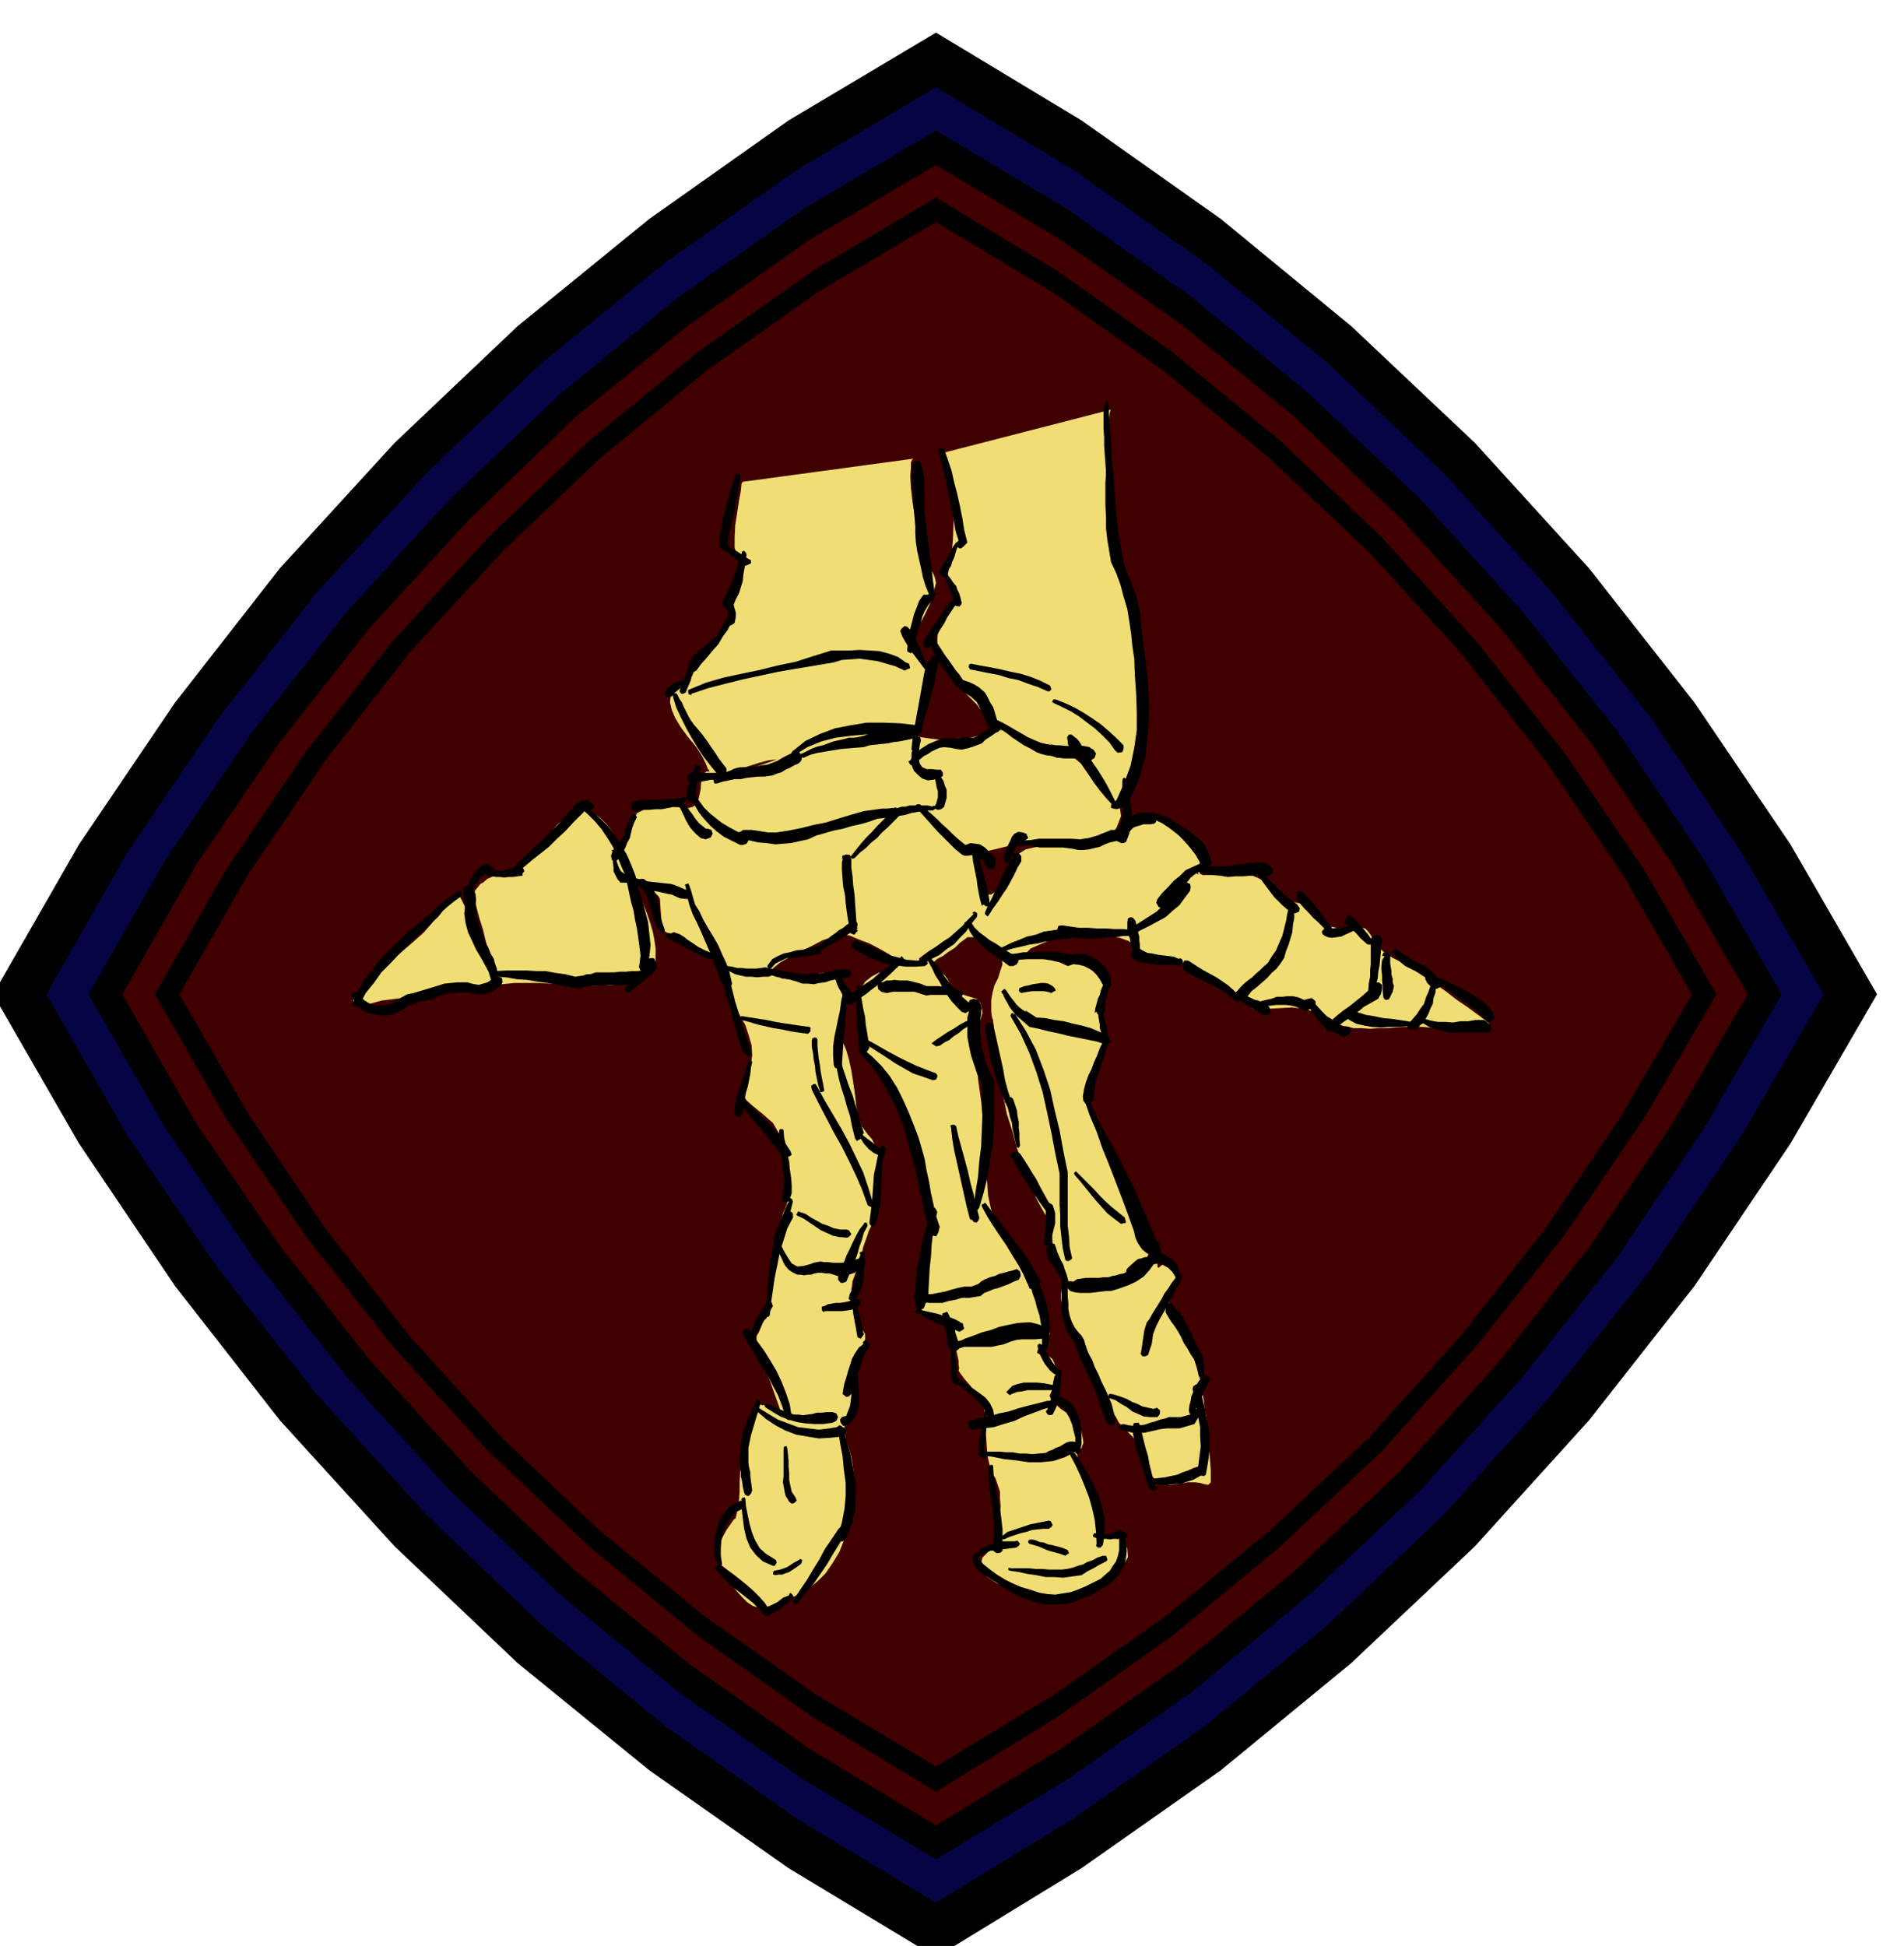 <svg xmlns="http://www.w3.org/2000/svg" width="490.455" height="501.228" fill-rule="evenodd" stroke-linecap="round" preserveAspectRatio="none" viewBox="0 0 3035 3102"><style>.brush1{fill:#000}.pen1{stroke:none}.brush3{fill:#400000}.brush4{fill:#f0de75}</style><path d="m1492 52-235 140-222 157-210 171-196 186-183 200-167 214-153 226-137 239 137 238 153 227 167 214 183 201 196 186 210 171 222 156 235 142 232-142 222-156 208-171 197-186 182-201 168-214 153-227 138-238-138-239-153-226-168-214-182-200-197-186-208-171-222-157-232-140z" class="pen1 brush1"/><path d="m1492 139-222 132-209 147-198 161-184 176-173 188-158 202-145 214-129 226 129 225 145 213 158 201 173 190 184 176 198 162 209 147 222 134 219-134 209-147 197-162 185-176 171-190 159-201 144-213 131-225-131-226-144-214-159-202-171-188-185-176-197-161-209-147-219-132z" class="pen1" style="fill:#050545"/><path d="m1492 208-211 125-200 141-188 154-176 168-164 179-151 192-138 203-123 215 123 214 138 204 151 192 164 181 176 166 188 155 200 140 211 127 209-127 199-140 187-155 177-166 163-181 152-192 137-204 124-214-124-215-137-203-152-192-163-179-177-168-187-154-199-141-209-125z" class="pen1 brush1"/><path d="m1492 263-203 120-191 135-181 147-168 162-158 172-145 184-133 195-118 207 118 206 133 195 145 184 158 174 168 160 181 148 191 135 203 123 200-123 192-135 180-148 169-160 157-174 145-184 131-195 120-206-120-207-131-195-145-184-157-172-169-162-180-147-192-135-200-120z" class="pen1 brush3"/><path d="m1492 315-195 116-183 129-174 142-162 155-152 165-139 177-127 188-113 198 113 197 127 188 139 176 152 167 162 153 174 143 183 129 195 118 192-118 183-129 173-143 163-153 150-167 140-176 128-188 115-197-115-198-128-188-140-177-150-165-163-155-173-142-183-129-192-116z" class="pen1 brush1"/><path d="m1492 354-189 112-178 126-168 138-157 150-147 160-134 172-123 181-110 192 110 191 123 183 134 171 147 162 157 149 168 137 178 125 189 113 186-113 178-125 167-137 159-149 146-162 135-171 123-183 111-191-111-192-123-181-135-172-146-160-159-150-167-138-178-126-186-112z" class="pen1 brush3"/><path d="m733 1429-10 5-7 7-9 8-8 11-11 12-13 15-18 16-22 19-24 18-19 17-15 15-9 13-5 9 2 6 9 2 16-2 18-5 16-2 16-2 17-1 17-2 21-2 23-4 30-3 28-7 24-3 20-2h37l20 1 24 2 29 2 26-1 23-1 19-4 17-3 12-5 9-5 6-7 3-6v-29l-2-13-2-11-4-14-5-15-7-18-8-20-1-6 3-2h5l7 4 7 3 7 5 5 5 2 4 1 17 1 13v9l2 7 3 5 8 5 12 6 18 10 18 7 14 5 9 4 7 5 4 7 5 14 6 21 9 32 1 2 5 7 5 11 8 14 5 15 5 17 1 16-2 16-6 12-4 11-4 8v9l1 7 6 9 10 9 16 13 16 14 11 19 7 21 5 22v20l1 20-1 14v11l-2 5-2 6-3 6-2 9-3 10-3 13-3 16-1 22-7 52-6 34-8 21-5 12-4 7v10l4 15 11 28 26 74-4-3-9-5-5-3-5-3-5-3h-3l-5-1-5 6-7 10-6 14-7 15-4 19-3 20 1 21-1 18v16l-1 13-1 11-2 7-1 6-1 3v2l-3 2-5 7-7 10-7 13-6 14-3 15 2 15 10 15 9 12 10 12 9 10 9 9 9 6 11 3 12-1 15-3 14-7 14-7 13-7 13-8 12-10 12-12 11-16 11-18 9-23 7-22 4-21 3-20v-38l-2-16-2-12-4-13-3-9-2-9-1-8-1-9 2-9 4-11 7-12 4-14 2-11-2-9-2-8-3-9v-8l1-10 7-11 9-17 4-10v-8l-2-4-5-5-4-5-4-10-2-13-3-16-1-10-1-8 1-6 1-8 3-8 4-12 6-16 4-18 5-14 4-12 4-8 3-9 3-8 3-10 3-10 2-14 1-14v-31l-4-16-4-14-6-12-7-8-9-12-5-14-4-18-2-18-3-21-3-19-4-18-4-14-6-14-1-13-1-13 3-12 2-12 2-11 1-10v-8l-5-9-4-7-6-7-5-3-8-4h-7l-9 1-8 5-12 2-13 2h-14l-11-1-11-4-6-4-1-5 5-5 10-8 14-8 17-9 19-9 17-9 17-6 12-4 9 1 7 2 14 6 16 6 17 9 14 8 11 8 5 7-2 6-9 3-11 3-11 3-11 6-10 8-7 13-4 19 2 25 4 24 5 19 4 15 6 13 6 11 7 12 9 14 11 18 11 23 12 29 11 31 12 33 9 32 6 29 3 25 1 19-5 14-4 17-5 18-4 20-4 17-1 16 2 12 6 9 8 5 8 3 7 2 7 2 5 1 6 2 2 3 3 6v5l1 9 2 10 3 11 2 9 2 9v7l1 5-1 4 4 6 6 8 8 9 7 9 8 12 6 11 3 13v11l1 14 1 14 1 15 1 13 3 14 3 12 7 11 3 9 4 12v11l1 12-1 10-1 11-2 8v9l-2 5v5l1 4 1 4-2 6-6 7-7 3-5 5-5 5-2 8-1 6 4 9 8 9 14 9 17 8 18 6 18 3 18 3 17-1 17-1 16-4 16-3 14-7 15-6 14-9 14-9 9-11 6-11-1-13-6-12-8-7-6-1-7 1-5 2-6 1h-2l-2-5 1-9v-12l1-12-3-11-2-11-5-12-5-10-6-11-6-10-6-11-3-8-3-7-1-5-1-7 1-1h2l5-2 1-4 2-5-1-7-2-10-7-12-8-10-9-9-9-6-9-8-6-6-3-7 3-7 3-9 3-8 1-9 1-9-3-9-3-7-6-5-9-2-8-2-2-2 1-4 4-3 5-5 6-5 3-7 2-7-2-10-2-12-4-13-3-14-7-16-6-16-8-16-9-16-12-16-12-15-11-16-9-16-9-20-5-23-2-29 3-34-2-8-3-19-4-28-3-32-5-36-2-33-1-30 3-20v-2l3-5 2-8 2-7-1-9-2-7-7-7-10-3-13-4-8-3-5-5-3-4-4-7-3-6-5-6-7-6-8-6-3-4v-3l3-3 5-4 8-4 8-6 11-7 8-8 7-5 5-4h10l6 3 6 5 8 7 8 5 7 5 5 3 4 4 1 4 1 7-3 9-4 13-6 12-3 12-2 11v19l1 7 1 4 1 2v2l1 7 1 11 2 14 1 14 2 16 2 14 2 13 1 14 5 21 5 24 9 28 7 26 9 26 8 22 8 19 5 12 6 11 5 9 6 10 3 9 4 9 2 11 1 14-1 12 3 12 3 11 5 10 3 7 4 7 2 4 1 4-4 4-2 4-1 5v9l1 5 3 9 3 10 6 13 6 12 8 15 8 14 9 15 6 12 7 14 6 13 6 14 4 12 6 12 4 10 6 10 3 6 6 7 6 6 6 6 5 5 6 7 5 8 4 10 3 10 3 10 4 9 6 9 6 6 10 5 12 2 15-1 13-3h12l8 1 7 2 6 1 4-4v-19l-1-13-1-14-2-16-1-15-1-15-1-12-3-13-1-13-3-15-2-15-5-18-6-20-9-22-12-25-12-23-6-15-1-10 2-6 3-5 5-5 3-8 2-10-3-13-3-7-4-4h-4l-10 3-7 6-2-1v-21l-4-13-6-15-12-17-17-18-6-8-7-16-9-21-9-24-11-26-9-25-9-22-5-16-2-2-1-3-2-6-1-8-1-12 2-13 4-16 8-18 7-21 4-18v-17l1-15-2-15-1-12v-12l4-11 1-12-1-8-5-7-6-5-10-6-11-3-14-3-15-2-18-4-15-1-14-2-10-1-6-4v-3l6-6 16-7 19-8 23-5 23-3h23l20 2 18 4 14 5 9 7 6 6 12 6 14 4 18 5 17 4 17 4 15 5 12 7 9 7 12 8 11 8 12 9 10 7 9 7 7 6 6 7 4 2h11l14-1 18-1 17-1 18 2 16 4 14 8 12 7 12 6 13 3 14 3h12l14 1 13-1h15l12-1 12-1h32l11 1 11 1 13 2h13l16 2h30l10-3 4-3-4-7-13-10-19-14-19-13-18-14-18-12-18-12-17-11-16-10-14-7-13-8-8-8-7-9-4-6-4-7-4-5-4-4-6-1h-39l-11-2-9-4-10-6-7-8-8-9-6-6-8-4-6-1-8-2-7-2-7-3-6-5-8-9-7-7-8-6-9-5-12-5-14-2-16-1-19 2-18 1h-10l-4-2-1-2v-5l1-6-1-8-4-8-10-12-11-12-12-13-12-11-14-10-12-6-12-2-10 5-9 7-8 7-8 7-8 7-11 5-12 6-17 3-20 4h-60l-14 2-13 3-11 7-10 12-7 17-8 15-6 11-7 6-6 4h-9l-3-1-1-3-2-7-3-11-2-10-3-12-2-9-1-7 1-2 4-3 8-2 10-3 13-3 12-3 13-3 12-3h10l34-4h53l20 1 15-3 12-6 9-13 7-18-2-14-9-17-17-20-20-20-26-21-29-18-31-15-31-9-15-3h-12l-11 2-11 4-13 3-16 4-19 2-22 1-23-3-14-2-10-4-7-3-9-4-12-2-17-1-25 3-29 3-24 6-22 7-19 9-20 8-20 9-23 8-26 9-25 5-19 2h-33l-5 4-3 8-1 16-3 14-3 9-6 5-7 2-10-1h-10l-13-2-13 1-15 1-11 4-10 5-6 8-6 8-4 9-4 8-3 9-4 6-2 3h-1l-1-3-3-6-2-6-6-9-7-9-10-10-9-6-8-5-8-2-8-1-8 3-8 4-8 8-10 8-9 10-9 10-9 12-10 11-9 11-9 10-9 9-10 5-8 3-6 1-6 1h-6l-6 2-7 3-7 6-4 2-4 5-5 6v15l3 13 4 15 6 19 4 17 4 15 3 10 2 5-50-100z" class="pen1 brush4"/><path d="m1184 768-2 3-1 11-3 16-3 20-3 19-1 20v16l4 12 3 8v9l-1 9-2 11-4 10-3 12-3 13-1 15-2 13-2 10-5 8-5 8-7 6-7 7-9 7-8 10-7 9-3 8-2 6-1 7-2 5-3 6-6 6-9 7-11 6-6 9-1 10 3 12 5 12 9 15 11 15 14 17 9 14 6 12 3 8 4 6 5 2h10l16-4 25-6 22-7 15-4 9-1h8l8-1 14-1 20-4 32-6 33-7 30-1 24-1h22l16-3 13-6 9-12 7-18 3-22 4-17 3-15 3-12-1-12-4-12-9-13-14-14-4-5-1-4 1-5 4-5 4-9 7-11 8-15 9-19 6-20 3-12-2-9-3-7-6-10-6-14-8-21-6-31-6-34-3-25-1-19 1-13v-9l2-4 2-2h1l-273 37zm319-46v3l4 12 3 16 5 23 2 25 3 29-1 30-3 31-5 24 1 15 2 8 5 5 2 2 1 5-3 8-8 14-10 17-6 18-1 17 4 18 6 17 10 17 13 17 17 17 13 13 8 11 3 7 4 7 3 4 7 6 13 5 22 8 23 6 21 6 17 4 15 5 12 3 12 5 10 6 10 8 9 11 9 14 8 15 8 15 6 10 7 5 6-5 7-13 6-23 6-24 5-26 6-29 2-32v-35l-5-38-7-40-11-42-9-37-8-34-6-31-7-30-3-28-3-29v-58l2-23v-19l2-13 1-11 1-6 1-4 1-1-268 69z" class="pen1 brush4"/><path d="m1171 761-4 12-4 14-4 13-3 14-4 13-2 15-3 13v15l2 5 7 3h4l4-2-1-5-3-4 2-14 3-12 3-14 3-12 2-14 3-12 2-14 2-12v-5l-5-3-3 1-3 5h2z" class="pen1 brush1"/><path d="m1151 876 5 2 5 3 4 4 5 4 8 7 10 6 5-2 4-2v-5l-4-2-9-6-9-6-10-5-9-4h-7v3l2 3z" class="pen1 brush1"/><path d="m1182 883-4 10-3 10-3 9-3 10-4 9-4 10-5 10-5 10 1 2 2 2 2 5 6 2 5-3 2-4 4-10 5-9 3-10 3-10 1-11 2-10 1-10 2-10-1-4-3-3-3 1-1 4z" class="pen1 brush1"/><path d="M1158 956v9l2 9 1 9-1 10v-2l-1 3 3 4 5-2 4-3 2-10-1-10-3-10-2-9-4-3-3 1-3 1-1 3h2z" class="pen1 brush1"/><path d="m1167 976-7 8-6 9-6 10-5 10-6 5-6 5-6 5-5 5-6 4-6 6-6 6-3 7-2 4v5l1 3 4 3h4l4-2 8-11 9-10 9-11 9-10 7-12 8-11 6-12 7-12v-4l-2-2-2-1-2 3z" class="pen1 brush1"/><path d="m1097 1065-3 8-3 9-4 8-3 9-1 3 3 4h3l4-2 4-10 4-9 2-10 3-8-2-4-2-3-4 1-1 2v2z" class="pen1 brush1"/><path d="m1091 1084-9 2-9 4-8 6-5 8v4l5 4 3-1 3-1 5-6 6-5 5-4 6-4 3-4-1-3-4-4-3 2 3 2z" class="pen1 brush1"/><path d="m1073 1112 5 16 8 17 8 16 9 16 9 15 10 15 11 14 12 15 4 4h5l3-4 1-4v-7l-7-9-6-8-5-8-5-7-6-9-5-7-6-8-6-7-6-7-5-7-4-7-3-6-4-8-3-7-4-6-3-6-2-3-5 1-1 1 1 3v2z" class="pen1 brush1"/><path d="m1143 1249 9-3 10-2 9-2h10l9-2 9-1 10-1h10l6-1 7-1 7-3 7-2 6-4 7-3 7-4 7-3 4-4 2-7-5-7h-8l-5 2-6 3-8 4-8 5-8 3-8 3-9 1-9 2h-9l-8 1h-7l-6 1-6 2-6 3-6 2-5 3-6 3-5 3-4 2 1 5 1 2h4z" class="pen1 brush1"/><path d="m1266 1204 21-13 22-9 23-6 24-3 23-2h24l24 1 24 3 6-2 7-2 4-3 2-6-3-5-6-1-26-3-26-1h-27l-25 4-26 5-24 9-23 11-20 16-2 2v2l2 2 2 1z" class="pen1 brush1"/><path d="m1281 1208 11-5 12-3 12-2 12-2 12-2 12-1 12-1 13-1 9-3 10-1 9-1 10-1 9-2 9-1 10-2 10-2 4-2 2-5-3-5-3-2-10-2h-20l-9 2-10 2-9 2-9 2-9 3-9 2-7 1h-8l-7 2-9 2-9 2-8 3-8 3-9 2-8 3-8 4-8 4-3 1 1 4 1 1 3 1z" class="pen1 brush1"/><path d="m1459 1195 4-18 6-17 5-17 6-17 4-18 5-17 3-18 4-17v-5l-4-4-7-1-2 6-3 3-3 3-4 16-3 17-3 17-3 17-3 16-3 17-3 17-2 18v2l2 2h3l3-2h-2z" class="pen1 brush1"/><path d="m1483 1069-5-9-4-8-4-9-3-8-4-9-4-7-4-8-4-7-5-5-4-1-5 4-2 4 3 8 5 9 5 8 6 9 6 8 6 8 6 8 7 9 1 2 3-2 1-3 1-3-2 2z" class="pen1 brush1"/><path d="m1455 1039 2-11 3-11 3-12 4-10 3-12 4-9 6-10 7-8v3l3-6-3-5-4-2-4 2h-7l-7 10-4 11-4 10-3 12-3 11-2 11-2 12-1 12 1 2 4 2h2l2-2z" class="pen1 brush1"/><path d="m1490 946-3-21-2-20-3-20-2-19-3-20-2-20-2-20 1-19-1-6v-18l-1-6-1-6-2-6-1-5-2-5h-5l-4 1-2 4-1 4-1 4v11l1 11 1 11 1 12v11l1 12 1 11 1 12v12l1 14 2 13 3 14 3 13 3 15 4 13 6 15 2 2 4 2 5-5v-4l-2 3zm6-228 4 18 5 18 4 18 4 19 3 18 4 19 3 18 6 19h-3l-2 5 5 4h3l3-2 4-4 3-3-5-20-3-19-4-20-4-18-5-19-4-18-6-18-6-17h-2l-2-2h-3l-1 1-1 3z" class="pen1 brush1"/><path d="m1529 861-6 5-4 6-4 7-3 7-4 6-3 6-4 6-3 7v4l5 5h4l4-3-2-2 3-7 4-6 2-7 3-6 2-7 2-7 3-6 5-6v-4h-3l-1 2z" class="pen1 brush1"/><path d="m1503 917 3 4 3 6 2 6 3 6 2 6 2 6 2 7 2 7 2 1 5 1 3-3 1-3-2-8-2-7-3-6-2-6-5-6-4-6-4-5-4-4-2-2h-2l-3 3 3 3z" class="pen1 brush1"/><path d="m1522 954-8 7-7 8-6 9-6 9-6 9-6 9-6 9-5 10v4l2 4 6 1 3-3 5-9 6-9 5-9 6-9 5-10 6-9 6-9 7-7v-7l-5-2-4 2 2 2z" class="pen1 brush1"/><path d="m1483 1024 2 9 4 9 4 8 6 9 5 7 6 8 6 8 6 9 7 7 9 7 9 5 10 9 2 4 3 6 2 5 3 6 2 5 3 6 3 5 3 6 6 5h7l4-7-1-6h-3l-2-7-2-7-2-7-2-6-4-6-3-6-3-6-3-5-9-8-8-5-9-4-9-3-6-9-6-7-6-9-5-7-6-8-5-8-6-9-3-8-4-3-3 1-3 2 1 5zm278-380-2 12v27l1 14v13l1 15 1 13 1 15-1 17v36l1 18v18l2 18 3 18 3 18 8 17 7 19 5 19 6 20 3 19 3 20 2 20 3 20 1 27 2 29 1 29v29l-4 28-6 29-10 27-12 27 2-2-3 3-3 3-5 4v5l4 1 5 1 3-1 4-1 13-11 16-36 10-36 4-38 2-37-2-39-4-38-5-39-4-38-3-14-3-13-5-12-4-12-6-13-4-13-3-13-2-12-5-30-3-29-2-29-2-28-3-29-1-28-3-29-1-28v-3l-2-1-2 1-2 3z" class="pen1 brush1"/><path d="m1780 1282-6-12-6-12-6-11-6-10-7-11-7-10-7-11-7-10-4-7-3-5-4-5-4-3-5-4h-4l-3 4 1 7v4l8 12 9 13 8 12 9 13 8 12 9 12 10 12 11 12 4 1 4 1 1-5-1-4-2 5z" class="pen1 brush1"/><path d="m1578 1151 9 6 9 6 9 6 9 7 9 6 9 6 10 5 10 6 8 3 8 2 8 1 9 3h4l6 1h30l7 3h7l6-4 2-7-4-6-4-2-2-2-10-2h-29l-10-1h-10l-10-2-9-2-12-5-9-4-10-6-9-5-10-6-9-5-10-5-9-3-4-1-3 3-1 4 3 3 2-3z" class="pen1 brush1"/><path d="m1587 1158-8 2-6 4-7 4-7 5-7 3h-6l-7-1h-6l-2 1-2 4-4 2-1 4 3 4 6 1 8 1 8-1 8-3 8-3 6-6 8-5 7-5 8-5 1-3-1-3-4-4-3 2v2z" class="pen1 brush1"/><path d="m1455 1219 6-5 6-4 6-5 6-3 6-4 6-3 7-3 7-1 10 1 10 2 8 1 9-2 4-1 2-4-2-5-2-1-14-4-13-1h-13l-12 4-12 5-11 7-10 8-8 11-3 2 3 5 2 1 4-1h-2z" class="pen1 brush1"/><path d="m1461 1178-3 6-2 8-3 8v8l-1 7 2 7 3 7 7 7 6 5 9 3 9-1 10-3 5-3v-5l-3-5h-6l-9-1h-8l-7-3-4-6-2-10 1-10 1-9 2-8-1-4-1-1h-4l-1 3z" class="pen1 brush1"/><path d="m1490 1240 1 4 1 5 1 6 2 6v10l-3 11-3 4 3 4 3 1 5-1 3-2 2-2 2-7 2-7v-13l-3-7-2-7-4-6-4-5-3-3-3 1-5 4 2 4h3z" class="pen1 brush1"/><path d="m1487 1286-8-2h-29l-7 2h-6l-6 2h-9l-8 1h-8l-7 1-22 3-21 6-20 6-19 6-20 4-20 5-20 4-19 3h-14l-6-1-6-1-7-1-7-1h-14l-2 2-5 2-2 4 3 6 6 1 12 2 13 3 13 1 14 2 12-1 13-1 13-3 14-3 13-6 14-4 14-4 15-3 13-4 14-3 14-4 14-5 10-1 12-1 10-2 12-2 10-3 11-2 11-2h12l3-2 2-2-2-3-3-1v2zm-344-54h-41l-5 2-2 6 2 5 7 2h9l10-2 10-2h10l2-2 2-5-2-3-2-1z" class="pen1 brush1"/><path d="m1108 1223-3 6-2 6-3 6-1 7-3 6-1 6v13l1 1 1 1 3 4h6l2-3 2-3-1-7v-6l1-6 2-6v-6l2-6 1-6 2-5-1-4-4-2h-3l-3 4h2z" class="pen1 brush1"/><path d="m1102 1271 5 12 7 12 8 10 10 11 10 9 12 9 12 6 14 7h4l6-2 3-5-2-5-5-4-12-6-11-6-12-7-9-7-11-9-9-9-8-11-6-10-3-2-3 2-4 2 1 5 3-2zm-18 17 3 6 3 6 3 7 4 7 3 5 5 6 5 5 7 6 4 1 4 1 8-3 3-6-2-6-6-2h-3l-6-5-5-4-4-5-3-4-4-6-4-5-4-6-4-4-3-4-4 1-2 3v4l2 2z" class="pen1 brush1"/><path d="m1091 1271-10 2-10 1h-10l-9 1h-30l-9 2-7 3v6l2 6 7 3 2-3 9-1h9l10-1h10l10-2 10-2 9-4 9-5 1-2 1-2-2-2h-2zm-83 28-5 8-3 8-4 8-1 8-3 5-2 5-4 3-3 4-6 7-3 9 1 6 3 3 6-2 5-5 4-8 4-7 3-8 4-7 2-9 2-8 3-8 4-8-1-3-1-1-4-1-1 1z" class="pen1 brush1"/><path d="M976 1357v6l1 7v6l1 7v6l3 6 3 6 5 6h10l3-2v-5l-2-4-6-4-4-3-3-5-2-5-2-6v-6l-1-6v-4l-2-3-2 1h-3l1 2z" class="pen1 brush1"/><path d="m993 1405 9 3 9 3 9 3 9 3 9 2 9 2 9 2 9 2 6 1 6 3 7 3 9 1h4l5-4-2-6-3-3-7-3-7-3-7-3-7-2-10-1-9-1-9-1-9-1-10-3-9-2-9-2-9-2-3 1-1 4-1 2 3 2z" class="pen1 brush1"/><path d="m1093 1414 2 14 4 15 5 14 7 14 6 13 6 14 6 14 7 15 2 7 3 8 3 8 3 9 3 7 6 6 2 2h4l4-3 1-3-4-17-5-15-7-15-6-14-8-14-8-13-8-14-6-13-7-11-3-10-3-11-3-9-2-4-2 1-3 1 1 4z" class="pen1 brush1"/><path d="m1141 1524-7-4-7-3-7-4-6-3-6-4-6-4-6-4-5-4-6-4-5-2-6-2-5 2-4-1-3 3-1 3 4 3 10 5 11 6 10 5 10 6 7 3 8 4 7 3 10 1h5l-1-4-1-1zm-81-41-4-11-3-11-2-12-2-12-4-12-4-9-7-9-8-6h-5l-2 2-2 4 2 5 6 6 5 8 3 9 3 9 1 4 2 6 1 5 2 6 1 5 3 6 3 4 5 5 1 2 3 1 1-4 1-1zm-134-195 11 10 12 12 10 12 10 15 8 13 7 15 6 15 7 16 3 14 3 14 3 14 4 14 2 13 3 14 2 13 2 15 1 8 1 8-1 8-1 9-1 1 1 1 1 4 6 4 4-2 2-4 3-19 2-18-2-19-2-18-5-19-5-19-6-18-4-18-7-18-7-16-9-15-9-15-12-15-12-12-14-12-13-9-3-2-3 2v2l2 2z" class="pen1 brush1"/><path d="m1004 1581 9-7 9-7 8-7 9-7 3-4 4-4 1-6-2-6-2-5-4-1-5 1-2 5-3 5-3 6-4 5-4 5-10 8-8 10-5 4 2 5 4 1 5-1h-2z" class="pen1 brush1"/><path d="m791 1557 16 1 17 3 16 1 17 3 16 2 16 3 16 3 17 3 10-3 11-1 10-1h11l10-1h34l9-2 6-7 5-5v-6l-5-3-6 1h-10l-10 1h-9l-9 1h-29l-9 3h-6l-5 2-7 1-6 1-16-4-15-2-16-3h-15l-16-1h-32l-16 1-3 1-1 6 1 2 3 2v-2z" class="pen1 brush1"/><path d="m794 1561-1-9-1-8-3-8-2-8-5-8-3-8-4-8-3-8-3-8-3-7-3-8-1-7-3-8v-8l-1-8 1-7-1-10-6-9-3-5-5 1-6 4 1 6v-2 13l2 13 2 13 4 14 3 13 6 13 6 12 8 13 4 9 4 10 2 10 3 10 3 3 3 2 5-2 2-5h-2z" class="pen1 brush1"/><path d="m748 1427 3-6 4-5 3-6 4-5 3-6 5-4 6-3 7-2h-2v2l3-1 3-1 1-5-3-2-5-4-4-2-7 2-6 5-5 5-4 6-4 6-3 8-3 8-2 8v2l2 2h2l2-2z" class="pen1 brush1"/><path d="m778 1396 6 1 7 1h6l7 1 6-1h8l7-1 8-1v-4l3-3-1-3-3-4-4 1-7 1-6 1-6 1-6 2h-25l-3 1-1 3 1 2 3 2z" class="pen1 brush1"/><path d="m820 1396 13-12 14-12 14-11 14-11 13-13 13-12 12-13 13-13 6-6 7-3h-2l5 1 3-1 2-5-2-3-9-7-8 1-8 4-7 8-12 13-12 14-13 12-12 13-14 12-12 12-13 12-12 14-2 3 2 3 3 1 4-1zm-91 26-10 6-10 8-10 7-9 10-13 10-13 12-13 10-12 12-12 11-12 12-12 13-11 15-5 5-4 6-4 6-3 6-4 6-3 6-3 6-2 7-2 4 2 5h4l5-3 10-19 13-16 12-17 15-15 14-15 15-15 15-14 16-14 7-8 8-7 8-10 9-8 10-8 10-7 1-4-1-3-3-2-3 2z" class="pen1 brush1"/><path d="m562 1589 3 8 6 8 7 5 9 5 9 2 10 2h9l10-1 9-5 9-4 8-6 10-3 6-3 8-1 8-2 9-2 7-4 8-2 9-3h9l9-1h9l9 1 9 2h10l10-3 9-5 8-5 3-6-1-7-6-2-5 2-6 3-6 4-7 2-7 2-6-1-5-1-7-2h-17l-10 1-10 1-9 3-10 3-10 3-10 3-10 3-10 2-9 5-8 5-7 5-8 2-8 1h-8l-7-1-8-4-6-4-6-6-4-5-4-2-4 2-2 3v3h2z" class="pen1 brush1"/><path d="m789 1555-4-15-5-14-5-15-5-13-6-14-4-14-3-14-2-14-2-5-5-2-4 2-2 5-2 14 2 15 4 15 7 15 6 13 9 15 7 13 8 15 2 2h4l1-3 1-3-2 2zm369-9 6 3 8 4 8 2 9 2h9l9 1 9-1h9l5-2 2-5-2-4-3-2-3-1-3-1-8 1-8 1h-15l-8-1h-7l-8-2-7-1-3-1-3 3v3l2 3 2-2z" class="pen1 brush1"/><path d="m1229 1544 7-8 10-5 9-4h12l10-2 11-1 11-2 11-2-1-1-2-1 4-5-1-4-5-2-4 2-11 2-10 3-11 1-10 3-10 2-9 4-9 5-6 8-2 3 2 4h4z" class="pen1 brush1"/><path d="m1312 1514 6-5 8-4 6-4 8-4 7-5 7-4 7-5 7-4h-2l1-5-1-4-5-2-4 2-7 4-6 5-7 4-6 5-6 4-6 5-6 4-6 6-3 2 1 5 3 1 4-1z" class="pen1 brush1"/><path d="m1366 1483-1-15-1-15-1-14-1-14-2-14-1-14-2-14v-13l-2-7-6-1-6 2-1 6 2-2-1 3-1 4v12l1 13 1 13 3 14 1 13 2 15 2 13 3 15 1 5 6 2 3-4 3-3h-2z" class="pen1 brush1"/><path d="m1362 1368 9-9 9-7 9-9 9-7 8-9 9-8 9-9 9-9 1-7-1-4-6-3-5 3h3l-9 9-9 9-9 9-8 9-9 9-8 9-8 10-8 10-2 2 2 2 1 1 4-1zm99-80 8 9 9 10 8 9 9 10 9 9 9 9 9 9 11 9 4 2h6l7-1 7 1 1 2 3 2 7 5 2 4 2 4 4 4 7 1 2-3 2-6v-9l-17-17-8-5-7-1-8-1-8 3-10-8-9-8-9-9-9-8-9-9-9-8-9-8-9-7h-4l-3 2-2 3 2 3 2-2z" class="pen1 brush1"/><path d="m1550 1364 1 9 2 10 2 10 2 10 1 9 2 11 2 10 3 11 1-1 2-1 4 3 6-1-1-4v-6l-2-11-2-11-4-14-3-13-4-13-3-10-3-2h-4l-2 1v3z" class="pen1 brush1"/><path d="m1576 1459 7-11 8-11 7-11 7-10 6-11 6-11 5-11 6-10v-8l-4-5h-7l-4 4 2 2-7 10-6 11-5 11-5 12-6 11-5 11-6 11-5 12v2l2 2 2 2 2-2z" class="pen1 brush1"/><path d="m1609 1373 4-9 4-9 5-8 6-7v2l6-2 5-4-3-7-6-2-7-1-6 3-4 5-3 7-3 6-3 8-2 6-2 7 1 5 3 4 4-2 3-2h-2z" class="pen1 brush1"/><path d="m1620 1349 9-1 10-1 9 2 9 2h37l8 1 8 1 9 2h8l9-1 8-2 9-2 8-4 8-3 9-2 9-1 10-6 2-7 4-4 4-4 6-2 10-3h11l6-1 3-3-1-7-3-2-8-4-8-1h-8l-7 3-8 2-6 5-6 5-4 7-4 5h-9l-7 3-8 3-7 3-7 2-7 2-7 1-6 1-14-1h-52l-12 2-12 1-12 2-4 1-1 4 3 1 2 1z" class="pen1 brush1"/><path d="m1826 1301 13 5 13 6 12 8 13 10 10 9 10 12 9 12 8 14 5 4h6l5-5v-8l-4-9-3-7-4-7-5-5-11-9-10-8-11-7-10-6-11-7-11-4-12-3-12-1h-4l-1 2v3l2 3 3-2z" class="pen1 brush1"/><path d="m1925 1375-13 2-11 5-11 5-9 9-10 8-9 10-9 9-8 10-2 6 4 7 6 2 7-4v-2l7-9 8-8 7-9 9-8 7-9 9-7 9-6 11-5 3-3 2-3-4-3-5 1 2 2z" class="pen1 brush1"/><path d="m1910 1390 11 2 12 3 12 1 12 2 12-1h12l12-1h13l6-1 7 1h5l5-4v-6l-4-5-5-4-5-2h-12l-12 1-12 2-12 1-11 2h-46l-5 1-1 6 1 3 5 3v-4z" class="pen1 brush1"/><path d="m2008 1399 5 7 6 8 6 8 6 8 6 6 7 7 7 6 9 6 5 1 6-3 1-5-4-6-8-6-7-5-7-6-6-6-7-7-6-6-7-7-6-7-3-1-3 1-2 3 2 4z" class="pen1 brush1"/><path d="m2055 1444-3 12-2 12-3 12-3 12-5 11-5 12-7 10-6 10-7 6-6 6-6 5-6 6-7 5-6 5-6 6-6 7-5 2 1 6 4 4 6 1 5-3 6-2 7-9 9-7 8-7 8-7 7-8 8-7 6-8 6-9 3-11 4-10 3-10 3-10 1-12 2-10v-12l1-10v-3l-4-1-4 1-1 3v2z" class="pen1 brush1"/><path d="m1975 1589 3 5 4 5 5 3 6 4 10 5 11 7 5 1 6-4v-5l-2-5-6-5-5-2-6-3-5-1-11-5-8-6-5-2-4 2-2 4 4 5v-3z" class="pen1 brush1"/><path d="m2010 1605 8-1 8-1 8-1h16l8 1 8 2 9 4 7 2 10-4 5-5v-6l-6-5-5 1-4 1-3 1-9-4-9-2h-9l-8 1h-9l-8 3-9 2-8 2-3 1-1 3 2 3 4 2h-2z" class="pen1 brush1"/><path d="m2086 1602 3 7 5 8 5 7 6 7 5 5 7 6 7 3 9 3 4 4 6 1 5-3 5-4v-6l-2-3-6-1-3 3-1-2-4-3-6-5-6-3-10-6-8-8-8-9-7-7-4-2-4 2-4 4 4 5 2-3z" class="pen1 brush1"/><path d="m2118 1644 8-5 9-5 8-6 8-5 7-6 9-6 7-6 9-5 7-4 7-4 2-4 2-3 1-4 1-5v-6l-5-4h-6l-2 6-10 8-9 8-10 8-10 8-10 7-10 8-10 9-9 9h2l-2 1 2 3 1 2 3 1z" class="pen1 brush1"/><path d="m2190 1581 3-11 3-10 1-11 2-10 1-11 1-10 1-11 1-9-3-6-6-2-6 2-3 6 3-2-3 10v31l-1 9v11l-2 10-1 12v3l4 3 3-2 4-2h-2z" class="pen1 brush1"/><path d="m2185 1496-4-6-5-6-5-6-4-5-8-8-2-1-4-6-4 1-4 2 1 5-3 3 1 3 8 7 9 8 8 9 10 9 4 1 5-1 1-5-1-6-3 2z" class="pen1 brush1"/><path d="m2162 1475-7 1-6 1-6 1-6 1h-6l-6 1h-6l-5 1h2l-5-1-4 5 1 4 4 3 5 2 6 1 7-1 8-1 6-3 7-3 6-3 7-3 1-2 1-2-2-1-2-1z" class="pen1 brush1"/><path d="m2129 1488-6-9-6-8-6-8-6-8-7-9-6-7-7-8-6-6-4-4-4-1-4 2 1 5-2 3v3l6 7 7 8 7 7 7 8 7 6 8 8 7 7 8 8 3 1 3 1 1-5-1-4v3zm78 36-4 7-1 8v7l1 9v8l1 8v9l1 9 1 3 3 2 5-1 2-4 4-8 2-9-2-6v-6l-2-6v-6l-1-6-1-6v-12l-2-5-2-1-7 1-2 5h4zm15-4 3 5 4 6 5 4 6 5 6 3 6 3 7 3 7 4 6 4v4l3 6 4 4 6 5h6l7-4v-8l-4-5v2l-4-4-3-4-15-13-7-3-6-3-6-3-5-3-6-4-6-3-5-4-4-3-3-2-4 4-2 3 2 5 2-4z" class="pen1 brush1"/><path d="m2283 1563-3 9-3 9-4 9-3 10-6 8-5 8-6 7-7 8-3 3 1 5 2 2h10l5-3 3-4 4-3 5-8 4-7 3-8 4-8 1-9 3-8 1-9 3-8-2-4-3-1-3-1-1 3z" class="pen1 brush1"/><path d="m2259 1631-15-3-13-2-14-2-12-1-14-3-13-2-13-4-12-3 1 1 1 1-5-1-4 6-1 4 6 4 11 6 13 3 12 2 15 1 13-1h14l14-1 14 1 2-1 2-1-1-5-1-2v3zm35-63 9 7 9 7 9 6 10 7 9 6 10 8 9 8 9 9 4 4 6-2 4-4-1-4-1-6-2-3-9-10-9-7-10-7-10-6-11-6-10-4-11-6-10-4-4-2-4 2v5l2 4 2-2zm-26 63 10 6 12 4 12 3 13 2h58l5-5-1-6-3-2-5-5-4-2h-13l-12 2h-12l-12 2-12-1h-12l-11-2-11-3-4-1-2 3-1 4 3 3 2-2zm-293-42-8-10-9-8-10-7-9-6-11-6-11-6-11-7-9-6-4-2h-5l-2 4v11l9 6 11 6 11 5 12 6 10 5 11 6 9 7 10 9 4 1 4-1 2-5-2-4-2 2zm-95-60-9-4-8-1-9-1-8-1-9-2-8-1-8-4-6-4 1 2 1 3-4-6-5 1-3 2-1 5-2 3 1 4 4 4 8 4 7 1 8 2 8 1 9 1h24l9 2 3-3 3-4-2-4-4-2v2z" class="pen1 brush1"/><path d="M1817 1520v-14l-1-7v-6l-2-7-1-7-2-6-1-5-4-5-4-1-4 2-1 6v13l1 6 3 7 1 6 2 7 2 6 2 7 2 4 5 1 3-2 1-5h-2z" class="pen1 brush1"/><path d="m1806 1490 12-7 14-7 13-7 13-7 11-10 11-9 8-11 9-12 1-6-1-5-5-2-4 2-4 3-4 4-8 10-9 10-10 8-9 9-11 7-11 7-11 7-11 7-3 3 3 4 2 3 4-1z" class="pen1 brush1"/><path d="m1806 1483-15-2h-15l-14-1h-14l-14-1h-14l-14-2-13-2-6 1-2 7v6l6 3h2l13 2 14 2h29l14-2h14l14-2h15l2-3 2-4-2-3-2-1v2zm-264-8 4 10 6 9 8 8 9 9 9 7 10 7 10 7 11 8h6l6-3 3-6-3-6-6-3-10-6-9-6-9-6-9-5-9-7-8-6-8-8-5-8-4-3-2 1-5 3 2 4h3z" class="pen1 brush1"/><path d="m1602 1516 12-4 14-3 12-3 14-2 12-3 14-2 12-2 14-1 5-3 2-5-3-6-4-1h-14l-14 2-14 2-13 5-14 3-12 5-13 5-12 6-3 1 1 6 1 1 3 1v-2zm-50-59-9 9-9 10-10 9-10 9-11 7-11 8-11 7-11 8-5 4 1 7 4 4 9-2-5-2 12-7 12-6 11-9 12-8 9-10 10-10 8-12 9-11 1-4-1-3-4-2-3 2 2 2z" class="pen1 brush1"/><path d="M1474 1531h-15l-14-1-14-4-12-3-13-6-13-6-13-6-12-4-5-2-4 4-2 5 5 6 12 6 13 7 13 5 15 5 14 2 15 2h15l15-1 3-2 2-3-2-3-3-1z" class="pen1 brush1"/><path d="m1435 1527-11 8-11 8-11 8-10 9-12 8-11 8-12 8-11 8 1-3h2l-4 2-1 5 3 4h6l2 1 2 1 11-9 12-8 10-8 11-8 10-9 10-9 9-9 10-9 1-3-1-3-3-3-2 3z" class="pen1 brush1"/><path d="m1366 1574-1 12v24l1 13v12l2 12v12l2 13 1 4 6 2 6-3 3-5-2-13-2-12-2-12-1-12-3-13-2-12-2-12v-12l-2-1-2-1-3 1 1 3z" class="pen1 brush1"/><path d="m1370 1678 24 27 19 31 16 31 13 34 9 34 10 36 7 37 9 37 1 9 5 10 2 5 7 2 2-3 2-4 1-5 1-3-6-18-4-18-4-18-3-18-4-18-3-18-5-18-5-17-8-21-8-20-9-20-9-18-12-19-13-16-15-15-15-12v2l-2-2-3 2v4z" class="pen1 brush1"/><path d="m1485 1930-6 17-5 18-5 18-3 19-4 18-2 20-1 19v20l2 6 5 3 6-2 2-4 1-4 4-3 1-18 1-18 1-18 2-18 1-18 2-18 3-18 4-17-2-4-2-3-4 1-1 4z" class="pen1 brush1"/><path d="m1461 2071 9 4 11 2h21l10-3 11-2 10-3h11l19-3 6-5 8-3 7-3 8-2 8-3 8-3 8-4 8-3 3-6-1-7-5-4-6 2-8 2-7 2-8 2-6 3-8 2-7 3-6 3-6 5-11 4h-11l-10 2-11 3-10 3-11 2-10 2h-11l-10-1h-6l-1 4-1 4 5 3v-2zm3 21 6 5 8 5 8 4 9 4 8 3 9 3 8 3 9 4 4-2 4-3-2-6-2-4 2 2 2 2-9-6-8-4-9-3-8-2-10-3-9-2-9-2-9-2-4-1-3 3 1 3 4 4v-5z" class="pen1 brush1"/><path d="M1505 2101v5l1 6v5l2 6 1 6 1 6v6l1 6 4 5 7 3 7-5 2-6h-2l-2-7-2-6-2-6-1-6-3-6-2-5-2-6-2-5-3-6-3 1-5 2 1 5 2 2z" class="pen1 brush1"/><path d="M1522 2147h59l9-2 10-2 10-4 10-3 9-1h21l11-1 7-2 4-5-1-8-6-3-4-1-4-1-6 1-5 1-9-1h-16l-8 3-12 5-12 4-12 2-11 3-12 1-12 3-11 1-11 3-3 1-1 3 1 3 3 2 2-2z" class="pen1 brush1"/><path d="m1670 2149 2-14 2-13-1-13-1-13-3-13-3-13-5-12-4-11-5-5-4 1-5 3v5l3 11 4 11 3 12 4 12 2 12 2 12v26l1 2 3 2h3l2-2z" class="pen1 brush1"/><path d="m1565 1923 8 15 10 16 10 15 11 16 9 15 10 16 8 15 8 18 2 5 7 2 6-3 3-6 1-2 1-2-10-18-9-16-11-15-11-15-12-15-11-15-12-15-11-15-2-2-2 2-3 1v3zm-4 2 7-24 6-24 4-25 4-25 2-26 1-26v-51l-6-12-5-11-4-12-3-12-3-13-1-12-1-12 1-12v-6l1-5v-6l1-4-2-7-4-6-7-2-6 2-3 6 3 7-4 15v31l3 16 3 14 5 15 5 15 7 15v24l1 25-1 25-1 25-3 24-2 25-4 24-3 25 1 3 4 2 2-2 2-3z" class="pen1 brush1"/><path d="m1481 1535 5 9 5 11 6 9 6 11 6 10 7 10 8 9 9 9 6 2 7-4 1-7-3-6-9-8-8-7-8-9-6-8-7-9-6-9-7-9-6-8-3-3-3 1-2 3 2 3z" class="pen1 brush1"/><path d="m1531 1581-7-4-6-2-7-2h-6l-8-1h-20l-10-4-8-2-7-2-6-1h-13l-7-1-6 1h-7l-6 3-6-1-2 7 1 5 5 4 3 1 6 1 9-2h35l6 2 6 2 7 2 6-1h32l7 1 7 2 4-1 2-3-1-3-3-3v2zm26 41-10 3-9 4-9 5-9 6-9 5-9 6-9 6-8 6 1 1 3 2 3 2 6-1 7-5 8-4 7-6 8-5 7-6 8-5 7-5 9-3 1-2 1-2-2-2h-2zm-187 37 14 8 14 9 14 9 15 10 14 8 14 8 15 5 17 6 5-1 2-4v-3l-2-3-16-6-15-6-15-7-14-7-15-8-14-8-14-8-14-7h-5l-1 3 1 2zm146 139 2 18 3 18 4 18 4 18 4 18 4 18 4 18 5 19 1 1 3 1 2 3 5 1 3-4 1-4-5-19-4-18-5-18-4-18-5-19-5-18-5-18-4-18-3-2h-3l-3 1 1 4zm112-215 5-1 6-1 6-1h19l6 1 6 2 3-2 4-2-2-4-3-3-7-4-6-1h-6l-6 1-7 1-7 2-6 1-5 2-3 1-1 4 1 2 3 2zm-30 0 2 5 3 6 3 5 3 6 3 4 4 5 4 5 6 5 15 13 15 3 15 4 15 3 16 4 15 3 15 3 15 3 16 5 4-2 4-2-2-5-2-4-14-7-14-6-14-4-14-3-15-4-15-2-15-3-14-1-17-11v2l-6-4-5-4-4-4-3-4-7-9-6-9-3-3-3 3-2 1 2 5v-2z" class="pen1 brush1"/><path d="m1611 1620 16 28 14 31 11 30 10 32 7 32 7 33 6 32 7 33v49l1 18v17l2 18 2 17 4 18 2 2h4l3-2 2-2-4-18-1-17-2-17v-85l-7-34-6-33-8-33-7-32-11-33-12-31-16-30-18-28v3l-2-3h-2l-2 3v2zm102 253 8 9 9 11 8 10 9 11 9 10 9 10 10 8 12 9 4-1 4-1-1-4-1-4-11-9-10-8-10-9-9-9-9-10-9-9-9-9-9-9-2-2-2 2-1 1 1 3zm-115-342 12-1h14l13-1h26l13 2 13 3 13 6 9-3 9 1 8 2 8 4 6 4 6 6 5 7 5 9 2 4 5 2 4-2 2-4-1-10-3-9-5-9-6-6-9-7-8-4-9-4-8-1-8 1-8 1-8-2-9-2-12-1h-23l-11 1h-12l-11 2-11 1-11 3h-3l-1 3 2 2 2 2z" class="pen1 brush1"/><path d="m1765 1559-4 6-3 6-3 7-2 8-3 6-2 8-2 7-1 8 2-2h1l1 3 5 4 3-2 4-5v-7l1-6 1-7 2-6 1-7 2-6 1-7 2-6-1-3-1-1-3-1-3 3h2z" class="pen1 brush1"/><path d="m1750 1613 1 9 2 11v6l2 6 1 6 2 6 1 2 4 2 2-2 2-5-1-6-1-6-1-5-1-5-3-11-2-10-2-3-2-1-5 3 1 3z" class="pen1 brush1"/><path d="m1758 1661-5 10-4 11-5 11-4 11-5 10-4 11-3 11-2 12 1 7 3 4h7l6-5 1-10 1-9 1-10 3-9 3-9 3-9 3-9 3-9 3-9 3-8h-2l-1-3-1-1h-4l-1 2z" class="pen1 brush1"/><path d="m1728 1752 9 26 11 26 9 26 11 27 10 26 10 26 10 27 10 28 1 6 2 6 3 6 4 6 3 4 6 5 5 3 7 4 5 1 5-1 2-8-2-6-2-4-5-11-7-17-8-19-10-23-10-23-11-22-9-19-8-14-6-13-8-12-6-12-7-13-6-13-6-13-5-12-2-3-3 1-2 1v3z" class="pen1 brush1"/><path d="m1841 1984-7 9-5 10-7 9-7 7-6 3-6 3-6 2-6 3-6 1-6 2-6 1-6 2h-8l-7 1h-21l-7 1-7 1-6 4-7-1-2 5-1 6 5 5 7 2 8 1h17l8-1 9-1 8-1h8l13-4 14-5 13-6 12-8 9-10 8-11 6-13 3-13v-6l-4-2-4-1-2 5h2z" class="pen1 brush1"/><path d="m1704 2047-2-9-2-7-3-8-2-7-4-7-3-7-3-7-2-7-2-5-3-1h-5l-3 4-2 8 2 9 3 8 6 8 5 7 5 9 5 7 4 9 2 2h4l2-3v-3h-2z" class="pen1 brush1"/><path d="m1674 1982 2-8 2-8 2-8 2-8v-16l-2-7-2-6-4-3-4 1-4 1 1 5v27l-1 6v8l-1 6v8l-1 3 3 3 5-2 4-2h-2z" class="pen1 brush1"/><path d="m1676 1923-7-11-6-11-6-11-5-10-7-11-6-10-7-11-6-9-6-4-5 2-5 4 1 6 2-2 5 10 6 11 7 11 7 11 6 10 8 11 7 10 8 11 4 1 5-1 1-4-1-5v2zm-50-97-1-10v-9l-1-9v-9l-2-10-1-9-3-9-3-9-3-3-5 1-5 2v7l2-3 2 8 2 8 2 9 3 9 1 9 2 9 2 9 2 9v2l4 2 1-2 1-2z" class="pen1 brush1"/><path d="m1620 1776-7-18-6-18-5-18-3-18-4-18-4-18-4-18-4-17-4-3-5 1-3 2-1 4 3 18 3 18 3 18 6 19 5 17 7 17 7 17 9 17 3 2h4v-4zm73 262-1 9v38l1 9 2 10 3 10 1 6 5 7 4 6 5 7 4 13 6 14 6 13 7 15 6 13 6 14 5 15 5 16 3 8 4 7 4 4h5l4-3v-5l-3-14-3-12-5-12-5-11-6-12-5-12-6-12-4-11-5-9-3-7-3-9-2-7-4-7-4-4-4-5-3-4-5-10-3-9-2-10v-10l-1-10v-10l-1-10-1-9-1-3-1-1-4 2-1 2z" class="pen1 brush1"/><path d="m1769 2229 9 3 9 6 9 5 9 7 9 4 9 4 10 1h12l4-5v-6l-5-4-5 2-9-2-9-2-8-4-8-3-9-5-8-3-9-3-8-2h-3l-1 3-1 2 3 2z" class="pen1 brush1"/><path d="m1789 2279 8 3 9 2h18l9-2 9-2 9-2 9-1h20l24-7 4-7 4-6 1-7-3-4h-5l-4 2-2 3-2 4-15 4h-19l-5 2-9 2-8 3-8 2-8 3-9 1-8 1-9-1-8-2-5 1-2 3v3l5 4v-2z" class="pen1 brush1"/><path d="m1904 2251 3-7 3-6 3-6 3-6 2-6 3-6 3-6 3-5 2-5-2-4-6-2-2 4-7 4-4 6-4 6-2 7-3 7-1 7-2 7-1 8 1 5 3 2h5l4-2-4-2z" class="pen1 brush1"/><path d="M1919 2190v-15l-1-7-1-6-5-9-4-8-4-8-3-8-5-9-4-8-4-8-4-7-4-5-4-3-3-3-2-4-4-5h-5l-4 2v13l4 7 5 8 6 8 5 8 5 9 4 9 6 9 5 9 6 9 2 5 2 6 1 5 1 6 1 4 6 2 2-3 2-3h-2z" class="pen1 brush1"/><path d="m1873 2038-6 8-5 8-6 8-4 8-5 8-5 8-5 8-5 9-4 5-2 6-2 7-1 7-1 6-1 7-1 7-1 7-1 3 3 4h5l4-2 3-9 3-9 2-15 5-13 6-12 7-12 6-12 7-12 6-12 7-11-1-4-1-3-5-1-2 3z" class="pen1 brush1"/><path d="m1882 2032-3-8-2-6-4-6-4-4-15-9-6 1-6 1-6 1-5 2h-6l-6 2-5 1-4 3-10 9-4 4-1 4-2 4 2 5 5 1 4-1 2-3 2-1 9-9 8-4 8-2 8-2 8-1 13 7 7 7 6 10 3 1 4 1 2-4v-4h-2zm19 182 3 15 3 15 3 15 3 16v15l1 16-2 15-2 16-1 5 1 6 3 4 6 1 3-2 1-5 3-18 2-17v-17l-1-16-4-18-3-16-4-17-4-15-3-4-3-1-4 3-1 4z" class="pen1 brush1"/><path d="M1839 2366h10l11 1 11-1h11l10-4 10-3 9-5 10-6 1-5-1-6-5-2-4 2-9 3-9 4-9 3-9 4-10 2-9 2-9 1-9 1-4 2-1 4 1 3 4 2v-2z" class="pen1 brush1"/><path d="m1841 2370-3-13-3-12-3-12-2-12-4-13-3-12-3-12-3-12-2-4h-5l-3 1-1 5v12l3 13 3 12 4 13 3 12 5 12 3 12 5 12 3 3 6 1 2-3 2-3h-4zm-310-221 15-6 15-6 16-6 17-4 15-4 17-2 17 1 18 5h3l3-2v-5l-2-2-7-6-7-2-8-2h-6l-15 1-15 3-14 3-13 5-15 4-13 5-14 5-12 6 1 1 2 1-3 2v3l1 1 4 1zm123-2 1 5 2 6 3 6 3 6 3 5 4 5 4 5 6 5 2 1 5-1 1-3-1-4-9-11-6-10-7-11-4-9v2l-3-2h-1l-3 2v3z" class="pen1 brush1"/><path d="m1685 2188-4 6-2 8-1 7-1 8-1 7-1 7-3 7-2 8-3 4 3 5 4 1 4-1 4-8 3-7 2-9 2-8 1-10 1-9v-9l2-7-2-4-2-1-3 1-1 4z" class="pen1 brush1"/><path d="M1680 2233h-10l-16 4-16 4-15 4-15 5-15 3-14 4-15 3-14 4-6 1v5l1 6 5 3 17-2 17-2 16-5 17-5 15-7 16-6 16-6 16-4 5-3v-4l-2-3-5-1 2 2zm5-24-11-2-10-2-11-1h-21l-9 2-9 3-7 7-3 3 3 3 3 2 3-2 8-3 8-1 9-2h45l2-1 2-1-1-4-1-1zm-169-56v26l-1 6v7l1 6 4 7 2 2 4 2 2-3 1-3-3-7-1-6v-12l-1-7-1-6-1-6v-6l-1-3-1-1-3 2-1 2z" class="pen1 brush1"/><path d="m1522 2201 6 6 8 7 8 6 8 7 6 6 7 8 5 8 4 10 1 5 3 2 5-4 2-3-2-12-5-10-7-9-8-6-11-8-9-6-9-6-8-6-2-2-2 2-2 3 2 2z" class="pen1 brush1"/><path d="m1570 2248-1 9-2 9-2 9-1 9-3 9-1 9v9l1 9 1 2 3 2 3 2 4-2 1-4-1-2-3-4-1-3 1-8 2-8v-8l1-7v-8l1-8v-8l1-8-1-1-1-1h-1l-1 2z" class="pen1 brush1"/><path d="m1563 2320 18 2 20 4 19 2 20 3h19l20-2 18-6 18-9 5-6 2-5-6-4-5-1h-6l-6 2-5 3-5 3-6 2-5 3-6 2-5 3-11 1-10 1-11-1h-10l-11-2h-10l-11-1h-30l-3 1-1 3 1 1 3 1z" class="pen1 brush1"/><path d="m1722 2314 2-13v-13l-1-13-2-12-5-13-6-10-9-8-10-5h-5l-3 4-1 4 3 3 8 6 7 8 5 9 4 10 2 9 3 11v11l1 12-1 2 3 2 3-2 2-2zm-16 6 8 15 8 17 7 17 7 18 5 18 4 18 2 19 1 19-1 3 3 3h4l4-4 3-20v-19l-4-20-5-18-9-19-9-18-11-18-10-15h-4l-3 1v3z" class="pen1 brush1"/><path d="m1743 2450 5 2 7 1h7l8 1 5-1h10l2 1 4 2 4-4 3-4-3-4-8-5-5 1-7 3-6 3h-6l-6 1-5-1-4-2h-4l-1 2-1 2 1 2z" class="pen1 brush1"/><path d="M1784 2452v19l-2 9-3 9-5 7-5 8-7 6-8 7-12 6-12 6-12 5-11 4-13 2-12 2-13-1-12-2-15-5-14-4-14-6-12-6-13-8-11-8-11-9-8-10-4-4-3-1-2 3v4l1 5 3 6 3 5 6 5 5 4 6 4 6 4 7 4 7 5 7 5 7 4 9 5 7 3 8 4 9 3 9 3 15 3 16 1 15-1 15-3 14-6 14-5 14-9 14-8 8-7 8-8 5-9 5-9 2-11 1-10-1-10-2-10-4-4h-5l-3 1-1 5 4-2z" class="pen1 brush1"/><path d="m1559 2483 6-5 7-3 7-3h9l8-2 8-1 8-1 8-1 4-3 2-3-4-5-5 1h-17l-8 1-8 3-9 2-7 4-7 4-6 7-3 1 3 4 1 1 3-1zm82-22 7 2 7 2 7 3 7 3 6 2 8 2 7 2 8 3 3-2 3-2-2-5-2-1-8-3-7-2-8-2-6-1-7-3-7-1-7-3-7-1-3 1-1 2v2l2 2zm-41-7 9-4 9-3 9-3 9-2 9-3 9-1 9-1h9l4-3 2-3-3-6-3-1-10 2-10 2-10 2-9 3-9 3-9 3-9 3-8 6-2 1v3l2 1 2 1z" class="pen1 brush1"/><path d="M1576 2337v16l1 17 2 16 3 17 1 15 2 16-1 16-1 17 1 6 5 3 6-1 3-3v-35l-2-17-2-16-4-17-3-17-3-17-1-16-1-2h-1l-4 1-1 1zm35 167 13 2 14 3 14 2 15 3h14l14 1 14-2 15-2 9-6 10-5 10-6 10-5 2-2v-2l-2-5h-5l-9 3-7 4-9 3-7 4-8 2-8 3-9 2-8 1h-21l-11-1h-10l-11-1h-29l-3-1-1 3 1 1 3 1zm-386-951 6 2 6 2 7 1 7 2 6 1 7 2 7 2 8 3h9l9 1 9-2 9-1 9-3 9-2 10-2h10l2-3 2-3-2-6-4-1-8-1-7 1-15 3-13 3h-14l-13 1-14-2-13-2-14-3-13-2h-3l-1 4-1 3 3 2z" class="pen1 brush1"/><path d="m1327 1550 2 6 3 6 2 6 3 7 3 5 3 6 4 6 6 6 2 1 4-1 4-4-1-5-8-11-7-10-7-11-7-9-2-3-2 1-2 1v3z" class="pen1 brush1"/><path d="m1344 1581-3 14-2 15-3 14-3 15-3 14-2 15v15l1 15 2 4 5 2 4-3 2-3 1-15 1-15 1-14 2-14v-15l2-14v-14l2-14-1-3-1-1h-4l-1 2z" class="pen1 brush1"/><path d="m1333 1689 1 15 3 15 4 15 5 15 4 15 5 15 3 16 4 16 1 4 3 4 4-3 2-3 3-4 2-3-5-16-4-15-5-15-4-14-6-15-5-15-5-15-3-14-2-3-2-1-4 3-1 3h2z" class="pen1 brush1"/><path d="m1372 1815 5 8 8 9 8 6 10 5 3 1 3-1 1-4-1-2-8-7-8-7-8-6-8-6-3-3-4 3-2 3 2 3 2-2z" class="pen1 brush1"/><path d="m1405 1830-6 14-3 15-3 14-1 15-1 14-1 15-2 15-2 15v4l4 5 3-1 3-4 4-15 3-14 1-15 1-15v-16l1-15 2-15 4-14-2-4-1-2-5 1-1 3h2zm-28 121-7 9-6 11-5 10-5 11-5 10-4 11-5 10-4 11v6l4 5h4l5-2 5-12 5-11 4-11 4-11 3-11 4-11 3-11 6-11-1-4-1-1h-3l-1 2z" class="pen1 brush1"/><path d="m1392 1919-8-26-8-24-11-23-11-23-13-24-13-22-13-22-12-22-3-5h-3l-4 3 1 6 11 22 12 23 12 23 13 23 11 22 11 23 10 23 9 25 3 2 4 2 2-3v-3z" class="pen1 brush1"/><path d="m1314 1739-2-11-2-10-2-11-1-9-2-11-1-10-1-10v-10l-2-3h-2l-4 1-1 4v10l2 10 1 10 2 10 1 10 2 10 2 10 3 10v2h3l2-1 2-1zm-132-113 12 3 13 4 13 3 13 3 13 2 14 3 13 2 15 2 2-2 2-2v-6l-2-1-15-2-13-2-14-2-12-2-14-3-13-2-13-2-12-2h-3l-1 2v2l2 2z" class="pen1 brush1"/><path d="m1151 1553 2 14 3 15 4 14 5 15 3 15 5 15 4 15 5 16 2 4 4 4 4 4 5-1 1-5-1-4-6-16-5-15-5-15-4-15-5-16-4-16-4-16-4-15-2-2h-2l-4 1-1 4zm42 138-3 10-3 11-4 10-3 11-4 10-3 11-2 11v11l2 3 7 1 2-2 2-4 1-11 2-10 2-11 3-10 2-10 2-10 1-10 2-9-2-3-2-1-2 1v1z" class="pen1 brush1"/><path d="m1177 1756 8 10 9 11 9 11 9 11 8 10 9 11 9 11 9 12 3 1 3 1 6-2 3-2-2-6-2-3-8-12-8-11-9-11-9-9-11-10-9-10-11-10-9-9-4-2-3 2-2 3 2 3z" class="pen1 brush1"/><path d="m1242 1802-1 12 2 14 2 13 2 14 1 12 2 14-1 13-2 14v4l2 5 4-1 5-1 2-7 2-6v-13l-1-12-2-13-1-12-3-13-2-12-3-13-1-12-1-2h-5l-1 2zm29 136 9 4 9 6 9 6 10 7 9 4 11 5 10 2 13 1 4-3 2-3-4-6-4-1h-10l-10-2-9-4-9-3-9-5-9-5-9-6-9-3-3-1-1 3-2 2 2 2z" class="pen1 brush1"/><path d="m1258 1915-4 6-3 8-3 7-3 8-3 6-3 8-3 7-2 8-2 4 2 3 4 1 4-1 3-8 4-8 3-8 3-8 2-9 3-8 2-8 2-8-2-4-2-1-4 1-1 4h3zm-20 73 2 6 3 6 3 6 3 7 3 5 5 6 6 4 8 4h5l6 1 5-1h6l5-2 6-1h6l6 1h6l7 2 6 2h9l9-2 9-3 7-6 8-6 3-3-1-6-4-3-5 1-7 2-7 3-7 1-7 1h-14l-8-1h-6l-6-1-6 1-5 1-5 2-11 3-10 1-9-5-6-9-3-5-3-5-3-6-2-3-4-2h-3l-2 2 2 2z" class="pen1 brush1"/><path d="m1372 1999-3 8-2 9-1 8-1 9-3 8-2 9-3 8-4 8 1-1 1-1-2 4v3l4 3 5-1 6-8 4-8 3-10 2-9v-11l1-9v-10l1-9-2-3-2-1-4 1-1 3h2z" class="pen1 brush1"/><path d="M1314 2090h29l7-1 7-1 6-3 7-3 1-5 1-4-4-2h-4l-7 2-6 2-6 1-6 1h-7l-6 1-6 1-6 3-4 1v5l1 2 3 2v-2z" class="pen1 brush1"/><path d="m1359 2084 1 10 2 11 1 5 1 5 1 6 1 6 1 5 5 2 3-4 2-3-2-6-1-6-1-6-1-5-2-6-1-5-2-6-1-5-2-2-2-1-3 1v4zm18 58-8 6-6 9-5 9-3 10-3 9-3 11-3 9-2 11-1 6 6 5 4-1 4-4 3-10 3-10 3-10 4-9 3-10 3-9 4-9 6-8v-5l-3-4-5-1-3 3 2 2z" class="pen1 brush1"/><path d="m1359 2194-2 7v24l-1 8-1 8-3 8-3 8-4 1-3 1-3 4 1 5 4 5 7-1 8-8 6-8 3-10 2-9-1-12v-11l-1-11v-9l-2-5-2-1-4 1-1 5zm-138 50 11 7 12 7 13 5 14 4 13 2 14 1h14l15-2 6-3 3-6-3-6-6-2h-9l-8 1h-8l-7 2-8 1-7 1-7-1h-7l-6-2-6-2-5-2-5-2-11-5-10-4h-3l-1 2v2l2 2z" class="pen1 brush1"/><path d="m1262 2259-3-20-6-18-7-18-8-17-10-17-10-16-11-15-10-15-4-5h-5l-4 4v5l9 16 10 16 9 16 11 16 8 16 9 17 7 18 6 19 2 2 3 1 3-3 1-2z" class="pen1 brush1"/><path d="m1206 2149-1-8v-7l1-7 4-6 2-6 3-5 3-5 4-4 5-10 5-9-2-6-3-1-4-1-2 3-5 8-5 9-6 9-3 9-4 9-2 9v9l3 10 1 2 1 2 3-2 2-2z" class="pen1 brush1"/><path d="m1227 2097 2-20 3-20 3-21 4-19 4-21 6-19 6-19 9-17v-6l-2-3-5-1-4 3-10 18-7 20-5 20-3 21-3 21-2 21-1 21-1 21v1l2 1h2l2-2zm-21 138-6 9-4 10-5 10-3 10-4 10-2 11-2 10v11l-2 7 1 8v7l2 9v7l2 8 1 8 2 9 2 4 5 2 4-4 2-5-1-8-1-7-1-8v-6l-2-8-1-7v-24l2-10 2-10 3-10 3-10 3-10 3-10 3-10v-4l-2-1-4-1-3 3h3zm-24 154v14l2 17 2 16 4 17 6 14 9 12 11 10 16 7h3l3-5-1-4-3-2-13-8-10-9-7-12-5-12-4-14-3-14-3-15-1-12-1-2h-1l-3 1-1 1zm54 122 5-1h6l5-2 6-2 9-6 10-7 1-3 1-3-3-2-3 2-9 5-9 6-11 4-10 2-1 1-1 4 1 1 3 1zm13-202v44l-1 10 2 11 2 10 6 10 4 3 4-1 4-4-2-5-6-9-2-9-2-10v-10l-1-11v-9l-1-11-1-9-1-3-1-1-3 1-1 3z" class="pen1 brush1"/><path d="m1208 2251 13 11 15 10 15 8 18 7 18 3 18 3 18-1 19-2 5-3 2-6-3-5-6-2-18 3-17 2-17-2-16-2-16-6-16-6-15-9-13-8-3-2-3 2v3l2 2z" class="pen1 brush1"/><path d="m1336 2279 3 21 4 21 2 21 3 22v21l-2 21-4 21-6 21v4l4 5h4l5-5 8-22 6-21 1-22v-22l-4-23-4-22-6-22-6-21-3-4-3-1-4 3-1 4h3z" class="pen1 brush1"/><path d="m1271 2556 12-15 13-15 11-16 11-16 10-17 10-16 10-17 11-16v-4l-2-4h-4l-4 4-13 14-10 15-11 16-9 17-10 16-10 17-11 16-11 17v2l2 2 1 2 4-2zm-13-13-10 4-9 7-10 5-10 4-5 2v4l1 4 6 1 10-2 11-6 10-9 10-7 3-4-1-3-4-4-2 2v2z" class="pen1 brush1"/><path d="m1227 2567-8-12-8-9-10-10-9-8-11-9-10-8-11-8-9-7-6-3-2 3-4 4 4 4 8 9 9 10 9 8 11 8 10 8 10 8 9 9 10 10 4 2h4l2-5v-4h-2z" class="pen1 brush1"/><path d="m1151 2493-2-13v-12l1-13 3-12 4-12 7-10 8-10 12-6 2-5v-4l-5-4-4 2-13 7-9 10-8 11-4 15-4 13v29l4 14 2 4 2 1 3-2 1-3zm638-1248v11l1 11v24l-2 11-1 11-3 11-2 12-1 5 6 3h4l4-2 5-13 3-12v-13l1-12-2-13-2-12-3-12-2-12-2-3h-2l-1 1-1 4zm-687-139 27-9 27-7 28-7 28-6 28-6 29-5 30-5 30-5 13-4 14-1 14-1 15 2 14 2 14 4 14 4 15 7 4-2 5-2-2-7-5-2-13-9-14-5-15-4-15-1-17-1-15 1h-30l-29 9-28 9-29 6-28 7-29 6-28 6-28 8-27 11-2 1v4l1 3 4 1v-2zm444-39 15 3 15 3 16 3 16 5 15 3 16 6 15 5 16 7h3l3-3-1-3-1-3-16-8-15-6-16-5-15-3-17-4-15-3-17-3-15-3-3 1-1 4 1 2 1 2zm134 54 13 6 14 7 13 8 13 10 12 9 12 11 11 11 10 14 4 3 7-1 2-5v-6l-12-12-12-11-13-11-13-9-14-9-14-8-15-7-15-6h-4l-1 2-1 2 3 2z" class="pen1 brush1"/></svg>

